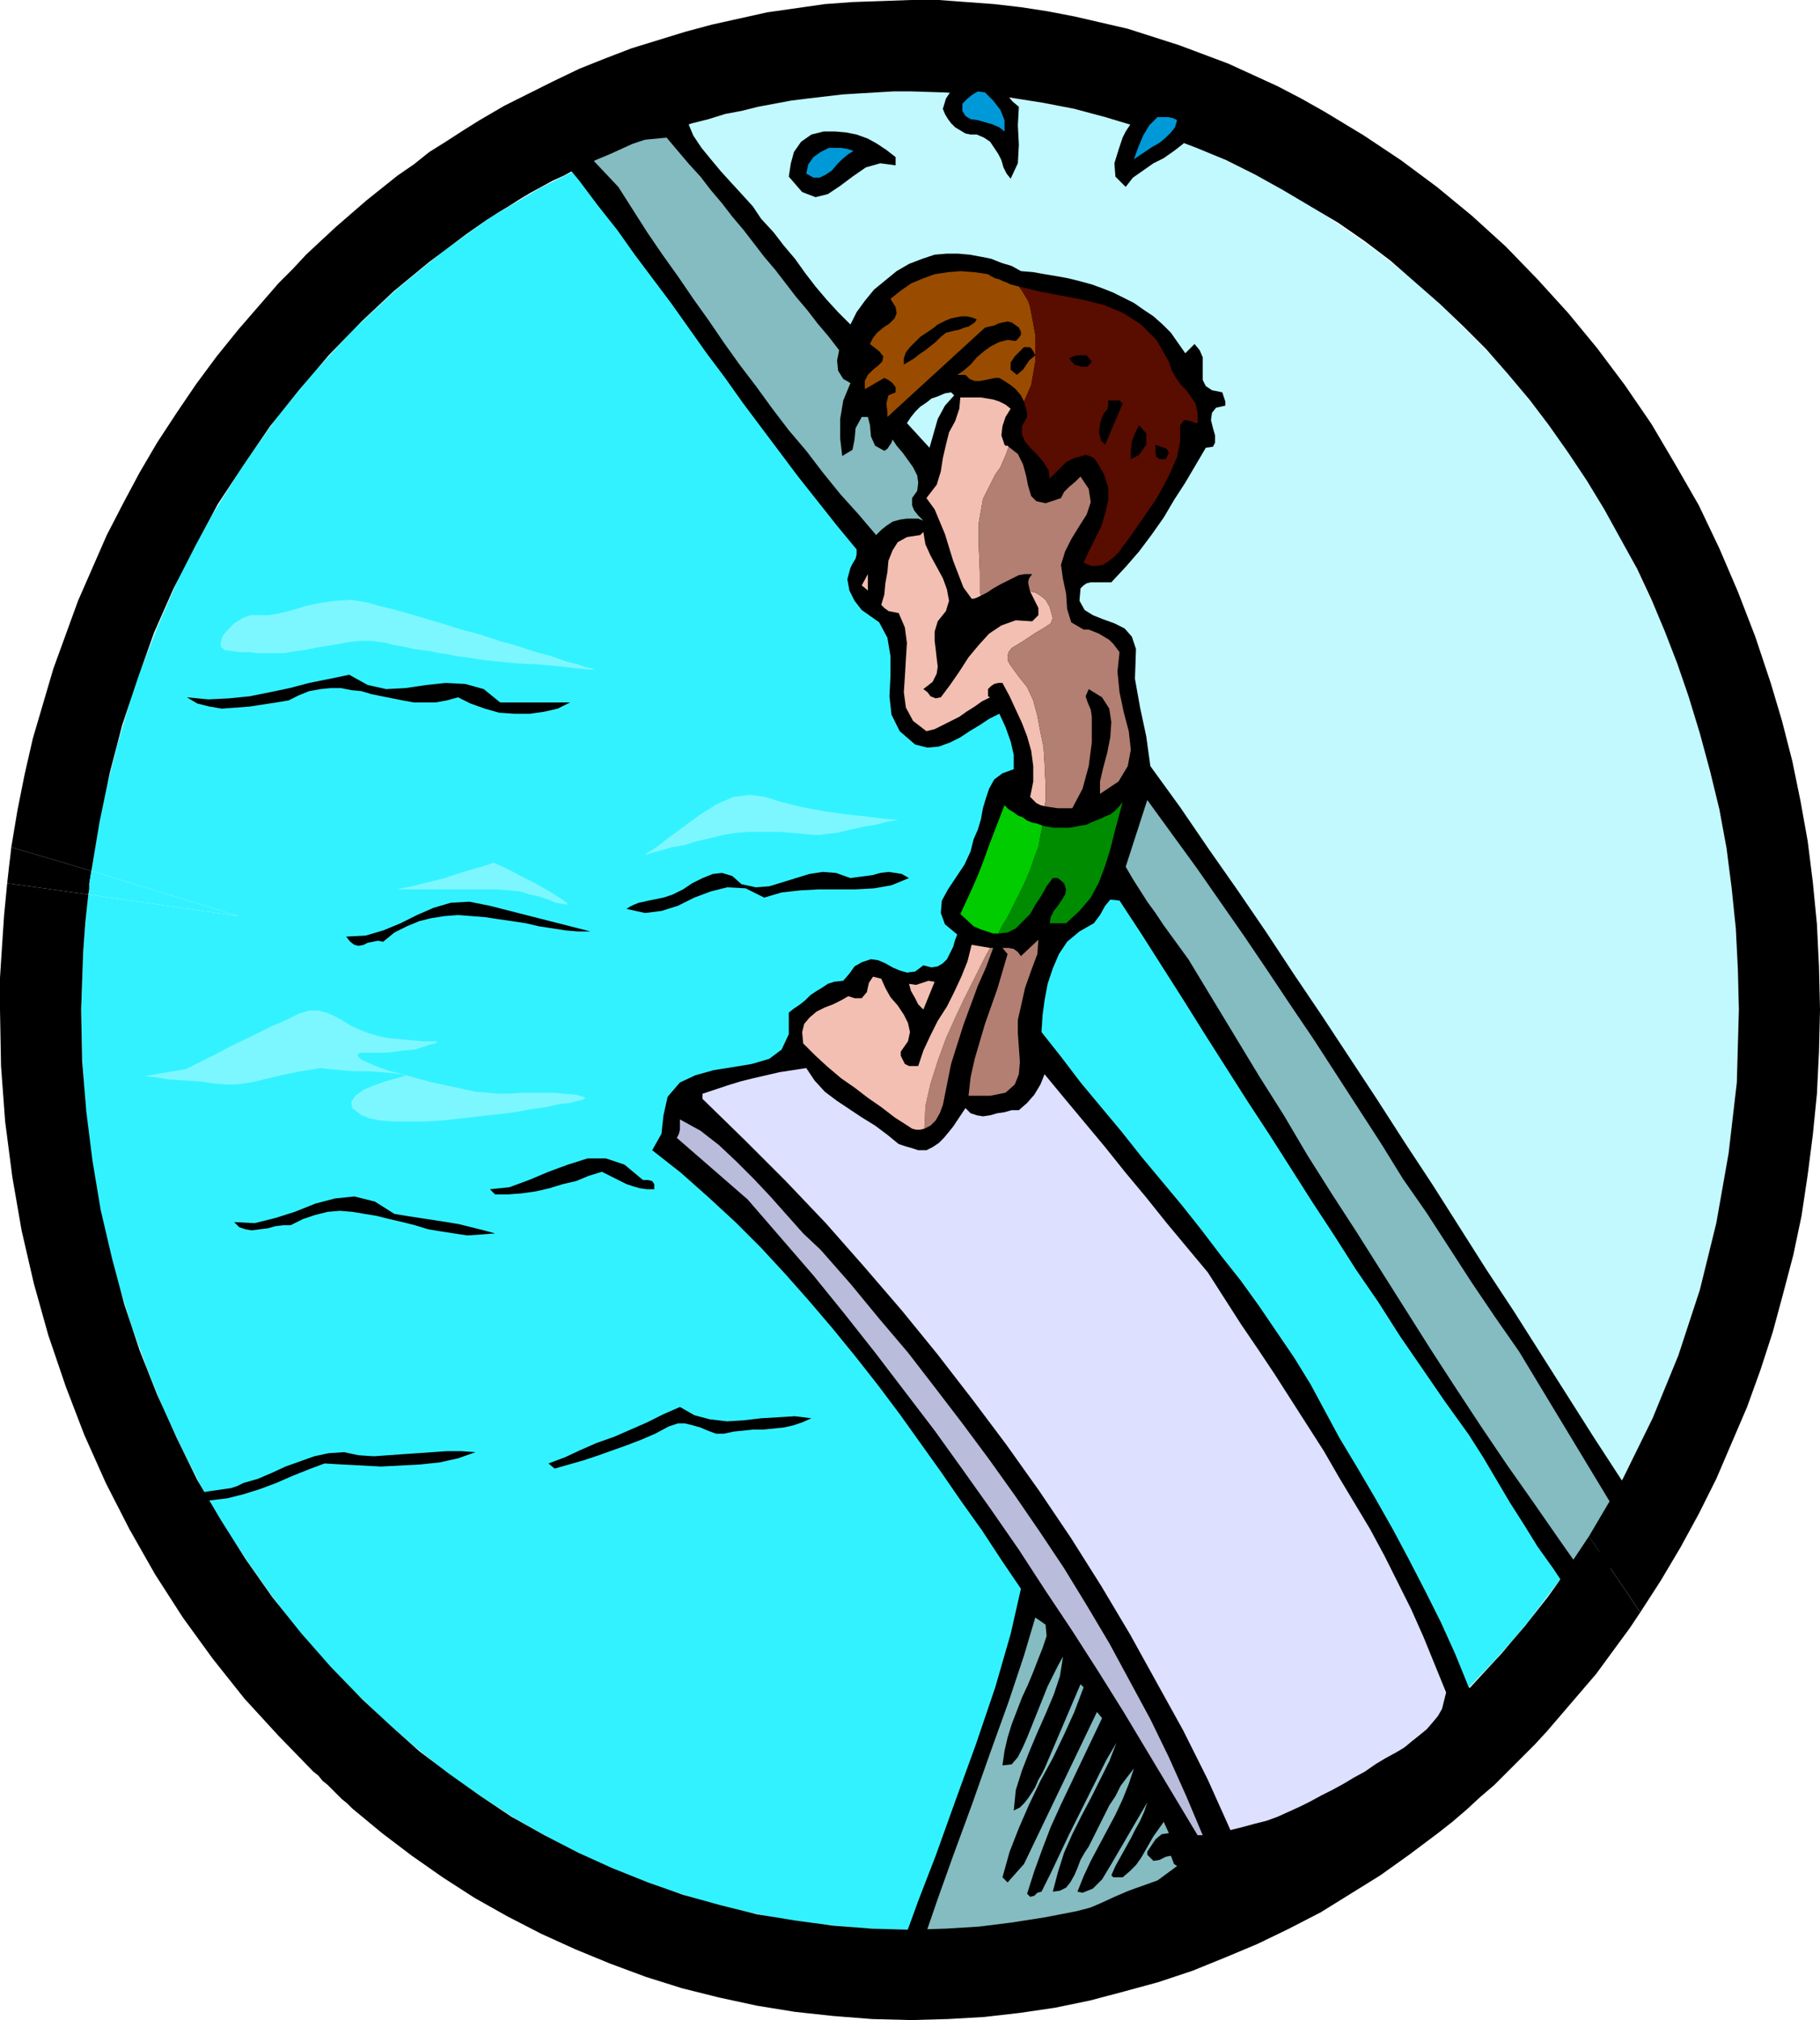 <svg xmlns="http://www.w3.org/2000/svg" fill-rule="evenodd" height="1.967in" preserveAspectRatio="none" stroke-linecap="round" viewBox="0 0 1772 1967" width="1.772in"><style>.pen1{stroke:none}.brush2{fill:#c1f9ff}.brush3{fill:#33f2ff}.brush4{fill:#000}.brush5{fill:#84bcc1}.brush6{fill:#b27f72}.brush7{fill:#f2bfb2}.brush14{fill:#0099d8}</style><path class="pen1 brush2" d="m1693 983-1-46-3-45-5-45-7-44-9-43-11-43-13-41-14-41-17-39-18-39-19-37-21-37-22-35-24-33-26-33-26-31-29-29-29-29-30-26-32-25-33-23-33-22-35-20-36-18-36-16-38-14-38-12-39-10-40-8-40-5-41-4-41-1h-17l-17 1-17 1-16 1-17 2-17 2-16 2-16 3-16 3-16 4-16 3-16 5-16 4-15 5-16 5-15 6 919 1360 33-56 29-59 25-61 21-64 16-65 12-68 8-69 2-71z"/><path class="pen1 brush3" d="m86 871-3 28-2 28-1 28-1 28 1 46 3 46 5 44 7 45 9 43 11 42 13 42 15 41 16 40 18 38 19 38 21 36 23 35 24 34 25 33 27 31 28 29 29 28 31 27 31 25 33 23 34 22 35 20 36 18 36 16 38 14 38 12 39 10 40 8 40 5 41 4 42 1h25l26-2 25-2 24-3 25-4 24-5 25-5 23-6 24-7 23-8 23-9 23-9 22-10 22-11 22-12 21-12 21-13 21-13 20-14 20-15 19-16 19-16 18-16 19-18 17-18 17-18 17-19 16-19 15-20 16-21 14-21 14-21L628 136l-52 22-50 25-49 29-46 33-44 36-42 39-39 42-36 44-34 48-31 50-28 52-24 55-22 57-17 58-15 60-10 62 143 44-146-21z"/><path class="pen1 brush4" d="m877 1902 5-18 12-33 17-44 19-53 20-55 19-56 15-52 10-44-19-28-19-29-20-28-20-29-20-28-20-28-21-28-22-28-22-27-23-27-23-26-24-26-25-25-26-24-27-24-28-22 9-16 2-18 4-18 12-14 15-7 18-5 19-3 18-3 17-5 12-9 7-15v-21l5-4 6-4 5-4 5-5 6-4 5-3 6-4 6-2 9-1 6-7 5-7 7-4 9-3 7 1 7 3 7 4 7 3 7 2 8-1 8-6 8 2 6-1 5-3 4-4 3-6 3-6 2-7 2-5-12-10-4-11 1-12 6-11 8-12 8-12 6-13 3-12 4-9 3-10 2-11 3-10 3-9 5-9 8-6 11-4v-14l-3-13-5-14-6-13-10 5-9 6-10 6-9 6-10 5-11 4-11 1-12-3-15-13-8-16-2-18 1-20v-19l-3-18-8-15-17-12-7-9-5-10-2-11 3-11 2-4 3-5 1-4v-5l-19-23-19-24-19-24-18-24-18-24-18-24-17-24-18-24-17-24-17-24-18-24-18-24-17-24-19-24-18-24-19-23 3-9 4-7 7-4 7-4 8-3 9-2 8-2 8-2 10 1h9l10-1 9-2h9l8-1 8 1 8 2 5 12 8 12 9 11 10 12 10 11 11 12 10 11 8 12 12 13 10 13 11 13 10 14 10 13 11 13 11 12 12 12 6-12 8-11 9-11 11-9 11-9 12-7 13-5 12-4 12-1h11l11 1 11 2 10 2 10 4 10 3 9 5 12 1 11 2 12 2 11 2 12 3 11 3 11 4 10 4 10 5 10 5 10 7 9 6 9 8 8 8 7 10 7 10 9-9 5 6 3 7v22l3 6 6 4 10 2 1 3 1 3 1 3v4l-9 2-4 5-1 7 2 8 2 7v7l-2 4-7 1-10 17-10 17-11 17-10 17-12 17-12 16-13 15-14 15h-20l-4 1-3 2-3 3-1 12 5 9 8 5 10 4 11 4 10 5 7 8 4 12-1 29 5 28 6 28 4 29 29 40 28 41 28 40 28 41 27 41 27 40 27 41 27 41 27 42 27 41 26 41 26 41 27 41 26 41 26 41 26 41 41 63-5 14-5 13-5 14-6 14-6 13-7 13-8 12-9 11-16-19-14-21-15-21-13-21-14-22-13-22-13-22-14-22-23-32-22-32-22-32-21-33-22-32-21-33-21-32-21-33-21-33-21-32-21-33-21-33-20-32-21-33-21-33-21-32-9-1-5 6-5 9-6 8-14 8-12 10-8 12-6 14-5 15-3 16-2 15-1 16 19 24 19 25 20 24 20 24 19 24 20 24 20 24 19 24 19 25 19 24 18 25 17 25 17 25 16 26 14 26 14 26 18 30 17 29 17 30 16 30 16 31 15 30 14 31 13 32 8 6 5 7v9l-5 8-24 17-25 17-25 17-25 16-25 15-26 15-25 14-26 14-26 14-27 12-26 13-27 12-27 11-27 11-27 10-28 10-17 5-17 5-18 5-17 3-18 3-18 1h-17l-17-3-6-8z"/><path class="pen1 brush5" d="m602 182-33-35 8-4 10-3 9-2 11-1 10-1h11l11-1 10-1 11 13 11 13 11 12 10 13 11 13 10 13 11 13 10 13 10 13 11 13 10 13 10 13 11 13 10 13 11 13 10 13-2 10 1 10 5 8 7 4-7 17-3 18v19l2 17 10-6 2-10 1-11 6-11h6l2 8 1 11 4 9 9 5 3-2 2-3 2-3 1-3 4 6 6 7 5 7 5 7 4 8 1 7-1 8-5 7v7l2 5 4 5 5 5-5-2h-11l-7 1-7 2-6 4-5 4-5 5-17-20-18-20-17-21-16-21-17-20-16-21-16-22-16-21-15-21-15-22-15-21-15-22-15-21-15-22-14-22-14-22z"/><path class="pen1 brush6" d="m900 1099 6-3 5-5 4-7 3-8 4-20 4-20 6-19 6-19 7-19 7-19 8-18 7-19h-3l-4 7-4 8-3 6-3 6-5 10-7 14-8 17-9 20-8 22-7 22-5 22-1 22z"/><path class="pen1 brush7" d="M894 1038h-9l-4-2-2-4-2-4v-4l7-10 2-9-2-9-4-8-6-9-7-8-5-9-4-9-8-2-4 6-2 9-5 6h-7l-3-1-3-1-7 4-8 4-8 3-8 4-7 6-5 6-2 8 1 11 12 12 12 11 13 11 13 9 13 10 13 9 13 10 14 9 3 2 4 1h4l4-1 1-22 5-22 7-22 8-22 9-20 8-17 7-14 5-10 3-6 3-6 4-8 4-7-18-3-4 16-6 15-7 15-7 14-9 14-7 14-7 15-5 15z"/><path class="pen1" style="fill:#0c0" d="m935 890 13 12 7 3 6 2 6 2h5l4-8 5-8 4-8 4-8 4-8 4-8 3-7 3-7 4-12 4-10 2-11 2-10-5-2-5-1-5-2-4-3-5-2-4-3-5-3-4-4-5 13-5 13-5 13-5 14-5 13-6 14-6 13-6 13z"/><path class="pen1" style="fill:#008c00" d="m972 909 9-1 8-4 7-7 7-7 5-9 6-9 5-9 6-8h5l6 5 2 6-1 5-3 5-4 6-4 5-3 6-1 6h16l13-12 11-13 8-15 6-16 5-16 4-16 4-15 4-15-4 5-4 4-4 3-5 2-4 2-5 2-5 2-4 2-6 1-5 1-6 1h-15l-6-1-5-1-2 10-2 11-4 10-4 12-3 7-3 7-4 8-4 8-4 8-4 8-5 8-4 8z"/><path class="pen1 brush7" d="m984 398-5-4-6-3-6-2-6-1-6-1h-20l-1 11-4 12-6 11-3 12-3 13-2 13-4 13-10 13 8 11 5 12 5 12 4 13 4 13 5 13 5 13 8 11h2l3-1 2-1 2-1-1-4v-19l-1-24v-24l4-23 12-24 5-7 3-7 3-7 2-6-1-1h-2l-1-1-3-9 1-9 3-9 5-8z"/><path class="pen1 brush7" d="m1010 697-4-15-6-13-8-10-8-11-3-5v-4l1-4 3-4 5-3 5-3 6-4 6-4 10-6 6-4 2-5-3-11-4-7-5-4-5-3-5-1 4 8 4 8v7l-6 6-16-1-14 5-12 8-10 11-10 12-9 14-9 13-9 12-5 1-5-2-3-4-4-3 9-7 4-8 1-7-1-8-1-9-1-8v-9l3-10 8-10 3-10-2-11-4-11-6-11-6-11-5-11-2-12-3 3-13 2-9 5-5 8-4 10-1 11-2 11-1 11-3 10 3 3 4 3 5 1 5 1 6 14 2 15-1 16-1 17-1 15 2 15 7 13 13 10 8-2 8-4 8-4 8-4 7-5 8-5 7-5 8-4-2-1v-7l3-3 3-2 4-1h4l7 13 6 13 6 13 5 13 4 14 2 15v15l-3 15 3 3 3 3 4 2 4 1 1-5v-16l-1-21-1-16-3-14-3-16z"/><path class="pen1 brush6" d="M954 557v19l1 4 6-3 6-4 7-4 6-3 6-3 6-3 6-1h7l-3 4-1 4 1 5 1 4 5 1 5 3 5 4 4 7 3 11-2 5-6 4-10 6-6 4-6 4-5 3-5 3-3 4-1 4v4l3 5 8 11 8 10 6 13 4 15 3 16 3 14 1 16 1 21v16l-1 5 6 1 7 1h14l10-19 6-22 3-23v-25l-1-7-3-7-2-6 3-7 13 8 7 11 2 13-1 15-3 15-4 15-3 13v12l18-12 9-15 3-16-2-18-5-19-4-19-2-20 2-19-3-4-3-4-4-4-5-3-5-3-5-2-5-2h-5l-12-7-4-13-1-15-3-14-2-14 4-13 6-12 8-13 7-11 4-12-2-13-8-12-5 5-6 5-5 5-3 6-15 5-9-2-5-5-3-10-2-10-3-11-5-10-9-7-2 6-3 7-3 7-5 7-12 24-4 23v24l1 24z"/><path class="pen1" d="m1003 299-2-6-3-5-3-5-3-4-4-1-4-1-4-2-3-1-4-2-4-1-4-2-3-2-13-2-14-1-12 1-13 2-11 4-12 5-10 7-10 8 5 8 1 6-2 5-5 5-6 4-6 5-4 5-3 6 9 7 4 5-1 5-4 4-5 4-5 5-3 6v8l19-11 4 2 4 3 3 4v5l-7 3-2 8 1 8v5l95-87 4-1 5-1 4-2 4-1 5-1 4 1 3 2 4 3 2 4v3l-2 3-3 3-8-1-8 2-8 4-7 5-7 6-6 7-7 6-6 4h8l4 4 5 2h5l5-1 5-1 5-1h4l5 3 6 4 5 4 5 6 3 6 7-16 4-23v-26l-5-27zM864 406z" style="fill:#994c00"/><path class="pen1" style="fill:#590c00" d="m1138 352-12-21-15-15-17-11-19-8-20-5-21-4-21-4-21-5 3 4 3 5 3 5 2 6 5 27v26l-4 23-7 16 1 4 1 3 1 4v4l-5 9v8l3 7 6 7 6 6 6 7 5 8 1 8 16-16 4-2 4-2 4-1 3-1 4-1 4 1 4 2 3 4 7 12 4 13v12l-3 13-4 13-6 12-6 12-5 11 7 3h6l6-1 6-4 5-4 5-5 4-6 4-5 9-13 9-13 9-13 8-14 7-14 6-14 3-15v-16l4-5 6 1 5 2h2v-10l-2-9-4-6-5-7-5-5-5-7-4-7-3-9z"/><path class="pen1 brush4" d="m89 848-78-23-1 9-1 8-1 9-1 9 79 11 1-5v-6l1-6 1-6z"/><path class="pen1 brush3" d="M232 892 89 848l-1 6-1 6v6l-1 5 146 21z"/><path class="pen1 brush5" d="m896 1899 6-18 11-32 15-42 18-49 18-51 18-50 15-45 11-37 10 7 1 11-4 12-4 10-5 13-5 12-6 13-5 13-5 13-4 13-3 13-2 14 9-1 6-7 5-10 4-9 4-10 4-10 4-10 4-10 4-10 5-10 5-10 5-9-3 19-6 18-8 19-8 18-8 19-7 18-6 19-2 20 6-3 4-4 4-5 4-6 3-5 3-7 3-5 3-6 35-82 3 3-9 24-10 22-11 23-12 22-11 23-10 23-9 23-7 25 5 5 16-18 71-148 5 6-10 21-10 21-10 21-10 21-10 22-8 21-8 22-7 22 3 3 4-1 3-3 4-1 9-18 9-19 9-19 9-18 9-18 9-18 9-18 10-17-7 18-9 18-9 18-9 17-9 18-8 18-6 19-5 19 7-1 6-3 4-5 4-7 3-7 3-8 4-7 4-6 5-10 5-10 5-10 5-10 6-9 5-10 6-8 7-9-5 15-6 15-7 15-8 15-8 15-8 15-7 15-6 15 5 1 5-2 5-2 5-5 4-4 3-5 3-5 3-5 35-60-3 9-4 9-5 9-4 8-5 9-5 9-5 9-4 9 2 2h9l7-6 6-6 5-7 4-7 4-7 4-7 5-7 5-7 5 11-7 1-6 5-4 6-4 6v3l2 2 2 2 2 2 6-1 6-3 5-1 3 8 3 2-19 14-14 5-14 5-14 6-13 6-14 6-14 5-14 6-14 5-14 6-14 4-15 4-14 4-15 3-16 2-16 1h-16z"/><path class="pen1" style="fill:#babcdb" d="m1166 1787-24-40-24-40-24-40-25-40-25-39-26-39-26-40-27-39-27-38-28-39-29-38-29-38-30-38-30-37-32-37-32-37-69-60 2-4 1-4v-10l20 11 18 14 17 16 17 17 16 17 16 18 16 18 17 16 29 33 28 34 28 33 27 35 26 34 26 35 25 35 24 35 24 36 22 36 22 37 20 37 20 37 18 37 17 38 16 38h-5z"/><path class="pen1" style="fill:#dde0ff" d="m1198 1782-22-49-24-48-26-47-26-47-28-47-29-46-31-46-32-45-33-44-34-44-35-43-37-43-37-42-39-41-40-40-41-40v-5l12-4 12-4 13-4 12-3 13-3 13-3 13-2 13-2 8 12 10 11 12 9 12 8 12 8 13 8 12 9 11 9 6 2 7 2 6 2h8l6-3 6-4 5-5 5-6 4-5 4-6 4-6 4-6 5 5 6 2 6 1 7-1 7-2 7-1 7-2h7l8-7 7-8 6-10 4-10 19 23 20 24 20 24 20 25 20 24 20 25 20 24 20 24 16 25 16 25 17 25 16 24 16 25 16 25 16 25 15 26 15 25 15 25 14 26 13 26 13 26 12 27 11 27 11 27-2 8-2 8-4 7-5 6-6 7-6 5-7 6-6 5-10 6-11 6-10 6-10 7-11 6-10 6-11 6-10 5-11 6-10 5-11 5-11 5-11 4-12 3-11 3-12 3z"/><path class="pen1 brush5" d="m1157 934-8-11-8-11-8-11-8-12-8-11-7-11-7-11-7-12 21-65 24 33 24 33 23 33 23 33 23 34 22 33 23 34 22 34 22 34 22 34 21 34 23 33 22 34 22 34 23 34 23 33 90 149-1 20-7 18-8 16-9 17-26-37-25-36-26-37-25-37-25-38-24-37-24-38-24-38-24-38-24-37-24-38-23-39-24-38-23-38-23-38-23-38z"/><path class="pen1 brush4" d="m187 1460 5-4 6-3 6-1 7-1 7-1 7-1 6-2 6-3 14-4 14-6 13-6 14-5 14-5 14-3 15-1 14 3 15 1 14-1 14-1 15-1 14-1 14-1h14l14 1-17 6-18 4-19 2-19 1-19 1-19-1-19-1-17-1-16 6-15 6-16 7-16 6-16 5-16 4-17 2-17-1zm347-35 16-6 15-7 16-7 17-6 16-7 16-7 16-8 16-7 14 8 15 4 17 2 16-1 17-2 17-1 16-1 16 2-9 4-9 3-9 2-10 1-10 1h-10l-9 1-10 1-9 2h-8l-8-3-7-3-7-2-8-2h-7l-9 3-13 7-14 6-13 5-14 5-14 5-15 5-14 4-14 4-6-5zm-251-232h-7l-8 1-7 2-8 1-8 1-6-1-6-2-5-5 20 1 20-5 19-6 20-8 19-5 19-2 20 5 19 12 12 2 13 2 13 2 13 2 12 2 12 3 12 3 11 3-13 1-14 1-13-2-13-2-12-2-13-4-12-3-13-3-12-3-12-2-12-2-12-1-12 1-12 3-12 4-12 6zm194-35 19-2 19-7 19-8 19-7 19-6h18l18 6 18 15h5l4 1 2 3v5h-7l-7-1-7-2-6-2-6-3-6-3-6-3-6-3-13 4-12 5-13 3-13 4-13 3-14 2-13 1h-13l-5-5z"/><path class="pen1 brush6" d="m943 1067 2-18 4-18 5-17 5-17 6-17 6-17 5-17 5-17-5-6h6l5 1 4 3 3 4 17-16-1 14-6 16-6 17-4 18-3 13v13l1 14 1 14-1 12-4 10-9 8-15 3h-21z"/><path class="pen1 brush7" d="m885 958 7 1 6-2 6-2 6 1-11 27-5-5-3-6-4-7-2-7z"/><path class="pen1 brush4" d="m337 912 19-1 17-5 17-7 16-8 16-7 17-5 18-1 20 4 98 25h-12l-12-1-13-2-13-2-13-3-13-2-14-2-13-2-13-1-13-1-13 1-13 2-12 3-12 5-12 6-11 9-5-1-5 1-5 1-4 2-5 1-4-1-4-3-4-5zm273-27 3-2 4-2 5-2 5-1 4-1 5-1 5-1 5-1 9-3 10-5 9-6 10-5 10-4 9-1 10 3 9 8 14 3 13-1 13-4 13-4 13-4 13-2 13 1 14 5 7-1 8-1 7-1 7-2 8-1 7 1 6 1 7 4-17 7-17 3-18 1h-36l-18 1-18 2-17 5-18-9-18-1-16 4-16 6-16 8-16 5-16 2-18-4zM446 679l-11 3-11 2h-21l-11-2-10-2-10-2-10-2-10-3-10-1-10-2h-10l-10 1-11 2-10 4-10 5-12 2-13 2-13 2-13 1-14 1-12-2-12-3-10-6 21 2 20-1 20-2 20-4 19-4 19-5 20-4 19-4 18 10 18 4 19-1 20-3 19-2 19 1 18 5 16 13h68l-12 6-13 3-14 2h-15l-15-1-14-4-14-5-12-6z"/><path class="pen1 brush7" d="M845 559v16l-6-5 6-11z"/><path class="pen1 brush4" d="M1125 441v-8l5 2 6 2 2 4-3 6h-6l-3-2-1-4zm-24 6v-8l1-9 3-8 4-8 7 8v11l-7 10-8 4z"/><path class="pen1 brush2" d="m883 412 4-6 4-5 5-5 6-4 5-4 6-2 7-3 6-1 3 3-9 10-7 13-4 14-4 14-22-24z"/><path class="pen1 brush4" d="m1073 406 2-4 3-3 1-4v-5h11l3 3-17 40-4-4-2-8 1-8 2-7zm-89-46v-7l4-6 5-5 4-4h5l2 1 2 3 2 4-6 5-6 9-6 5-6-5zm57-11 4-2 4-1h9l5 6-4 5h-6l-7-2-5-6zm-161 6v-6l2-6 4-5 5-5 5-5 6-4 6-4 5-4 4-2 4-2 5-2 5-1 5-1h5l5 1 5 2-2 3-3 2-3 2-4 1-5 2-5 1-4 1-4 1-5 4-5 5-5 4-5 4-6 4-5 4-5 3-5 3zM768 172l2-13 3-11 7-10 10-7 12-3h11l11 1 10 2 11 4 9 5 9 6 9 7v8l-15-2-14 4-13 9-12 9-12 8-12 3-13-5-13-15z"/><path class="pen1 brush14" d="m785 169 2-9 5-7 7-5 8-4h12l6 1 6 2-5 3-6 5-5 5-5 6-6 4-6 3h-6l-7-4z"/><path class="pen1 brush4" d="m1724 665-15-45-17-44-18-42-20-42-23-40-23-39-26-38-27-36-28-34-30-33-31-32-33-30-34-28-35-26-36-24-38-23-23-13-23-12-24-11-24-11-24-9-24-9-25-8-25-8-26-6-26-6-26-5-26-4-26-3-27-2-27-2h-27l-28 1-29 1-27 2-28 4-28 4-27 6-27 6-26 7-26 8-26 8-26 10-25 10-25 12-24 12-24 12-24 14-16 10-17 11-16 10-15 12-16 11-15 12-15 12-15 13-15 13-14 13-15 14-13 14-14 14-13 15-13 15-13 15-21 26-20 27-19 28-19 29-17 29-16 30-16 31-14 32-14 32-12 33-12 33-10 34-10 34-8 35-7 35-6 36 78 23 8-48 10-48 12-46 15-45 16-45 19-43 21-41 22-41 25-38 26-38 28-35 29-34 32-33 32-30 34-28 36-27 10-7 10-7 11-7 10-6 11-7 10-6 11-6 11-6 11-5 11-6 11-5 11-5 12-5 11-5 11-5 12-4-29-44 29 44 15-6 16-5 15-5 16-4 16-5 16-3 16-4 16-3 16-3 16-2 17-2 17-2 16-1 17-1 17-1h17l32 1 32 2 32 3 32 5 31 6 30 8 30 9 30 10 29 11 29 12 28 14 27 15 27 16 27 16 26 18 25 19 24 21 24 21 23 22 22 22 21 24 21 25 19 25 19 27 18 27 17 28 16 29 16 29 14 30 13 31 12 31 11 32 11 36 10 37 9 37 7 38 5 39 4 39 2 39 1 40-2 71-8 69-12 68-16 65-21 64-25 61-29 59-33 56 50 74 20-31 19-32 18-33 17-34 15-35 15-35 13-36 12-37 10-37 10-38 8-38 6-40 5-39 4-40 2-41 1-41-1-42-2-41-4-41-5-40-7-39-8-39-10-39-11-37z"/><path class="pen1 brush4" d="m1361 1707-25 20-27 18-26 18-28 16-28 16-28 14-29 13-30 11-30 11-31 9-31 8-31 6-32 5-32 4-33 2-33 1-38-1-38-3-37-5-37-6-36-9-36-10-34-12-35-14-33-15-33-17-32-18-30-20-31-22-29-22-28-25-27-25-31-32-29-33-28-35-26-37-24-38-23-39-20-41-19-42-17-43-15-45-12-45-11-47-8-48-6-48-4-49-1-50 1-28 1-28 2-28 3-28-79-11-3 31-2 30-2 31v31l1 55 4 54 7 54 9 52 12 52 14 50 17 50 18 47 21 47 23 45 25 44 27 42 29 40 31 39 33 36 34 35 5 4 4 5 5 4 5 5 4 4 5 5 5 4 5 5 29 24 29 22 30 21 31 20 32 18 33 17 33 15 34 14 35 13 35 11 36 9 37 8 37 6 37 4 38 3 38 1 36-1 35-2 35-4 34-5 34-7 34-9 33-9 33-11 32-13 31-13 31-15 31-16 29-18 29-18 28-20 28-21 14-11 14-12 13-12 14-12 13-13 13-13 13-13 12-13 12-14 12-14 12-14 12-14 11-15 11-15 11-15 10-15-50-74-10 15-10 15-10 15-10 14-11 14-11 14-12 14-11 13-12 13-12 13-12 13-13 12-12 12-13 12-14 11-13 11zM951 131h-6l-5-1-5-3-5-3-4-4-3-4-3-5-2-5 3-10 6-9 7-8 9-6 9-1 7 2 6 3 6 5 5 6 5 5 5 6 6 5-1 18 1 19-1 18-7 15-4-5-3-6-2-7-3-6-4-6-4-6-6-4-7-3z"/><path class="pen1 brush14" d="m937 101 5-5 5-4 5-3 7 1 8 8 7 9 4 10v11l-5-4-7-3-7-2-7-2-7-1-5-3-3-5v-7z"/><path class="pen1 brush4" d="m1093 134 3-6 4-6 4-5 5-5 4-5 5-4 6-3 6-2 5 1 5 1 6 1 5 2 5 2 4 4 2 4 1 7-4 11-7 9-9 7-10 7-10 5-10 7-10 7-7 9-10-10-1-13 4-13 4-12z"/><path class="pen1 brush14" d="M1127 114h10l5 1 4 2-2 7-4 5-5 5-6 5-7 4-6 4-6 4-6 4 4-11 5-12 6-10 8-8z"/><path class="pen1" d="M272 636h5l5-1 6-1 8-1 10-2 12-2 12-2 11-2 10-1h10l8 1 7 1 7 2 6 1 6 1 8 2 8 1 8 1 9 2 8 1 9 2 9 1 12 2 17 2 21 2 21 1 21 2 17 2 12 1h4l-2-1-6-1-8-3-12-3-14-5-15-4-18-6-18-5-18-6-19-5-19-6-17-5-17-5-14-4-13-3-10-3-17-3-15 1-15 2-14 3-13 4-12 3-11 2h-18l-8 3-8 5-6 6-5 6-2 6v5l4 3 7 1 8 1h8l9 1h21zm356 196h2l6-2 8-2 10-3 12-2 13-4 13-3 12-3 12-2 14-1h28l13 1 12 1 9 1h6l7-1 10-1 12-3 14-3 12-2 11-3 7-1 3-1h-4l-11-1-16-2-19-2-21-3-22-4-20-5-16-5-15-2-16 2-16 7-16 10-15 11-15 11-13 10-11 7zm-242 34h98l11 1 11 1 10 3 9 2 9 3 7 3 6 1 5 1v-2l-6-4-11-7-14-8-14-7-13-7-9-4-4-2-3 1-6 2-11 3-13 4-15 5-16 4-16 4-15 3zm-205 175 4-2 10-5 14-7 17-9 19-9 18-9 16-7 12-6 10-3h9l8 2 9 4 7 4 8 5 9 4 8 3 10 3 10 2 12 1 11 1 10 1h15-1l-2 2-5 1-6 2-9 3-12 1-15 2h-26l-3 2 1 2 3 3 7 3 9 4 12 4 12 3 14 4 15 4 14 3 14 3 14 3 12 1 11 1h8l14-1h30l12 1 11 1 7 2 2 1-3 2-5 1-7 2-10 1-13 3-15 2-16 3-17 2-17 2-18 2-18 2-17 1h-31l-13-1-10-2-8-3-9-7-1-6 4-6 8-6 10-4 11-4 11-3 7-2 2-1-4-1-8-1-12-1-13-1h-14l-13-1-10-1-9-1-12 2-12 2-14 3-13 3-12 3-11 2-8 1h-9l-13-1-14-2-16-1-14-1-12-2-9-1h-3l41-7z" style="fill:#7cf7ff"/></svg>
